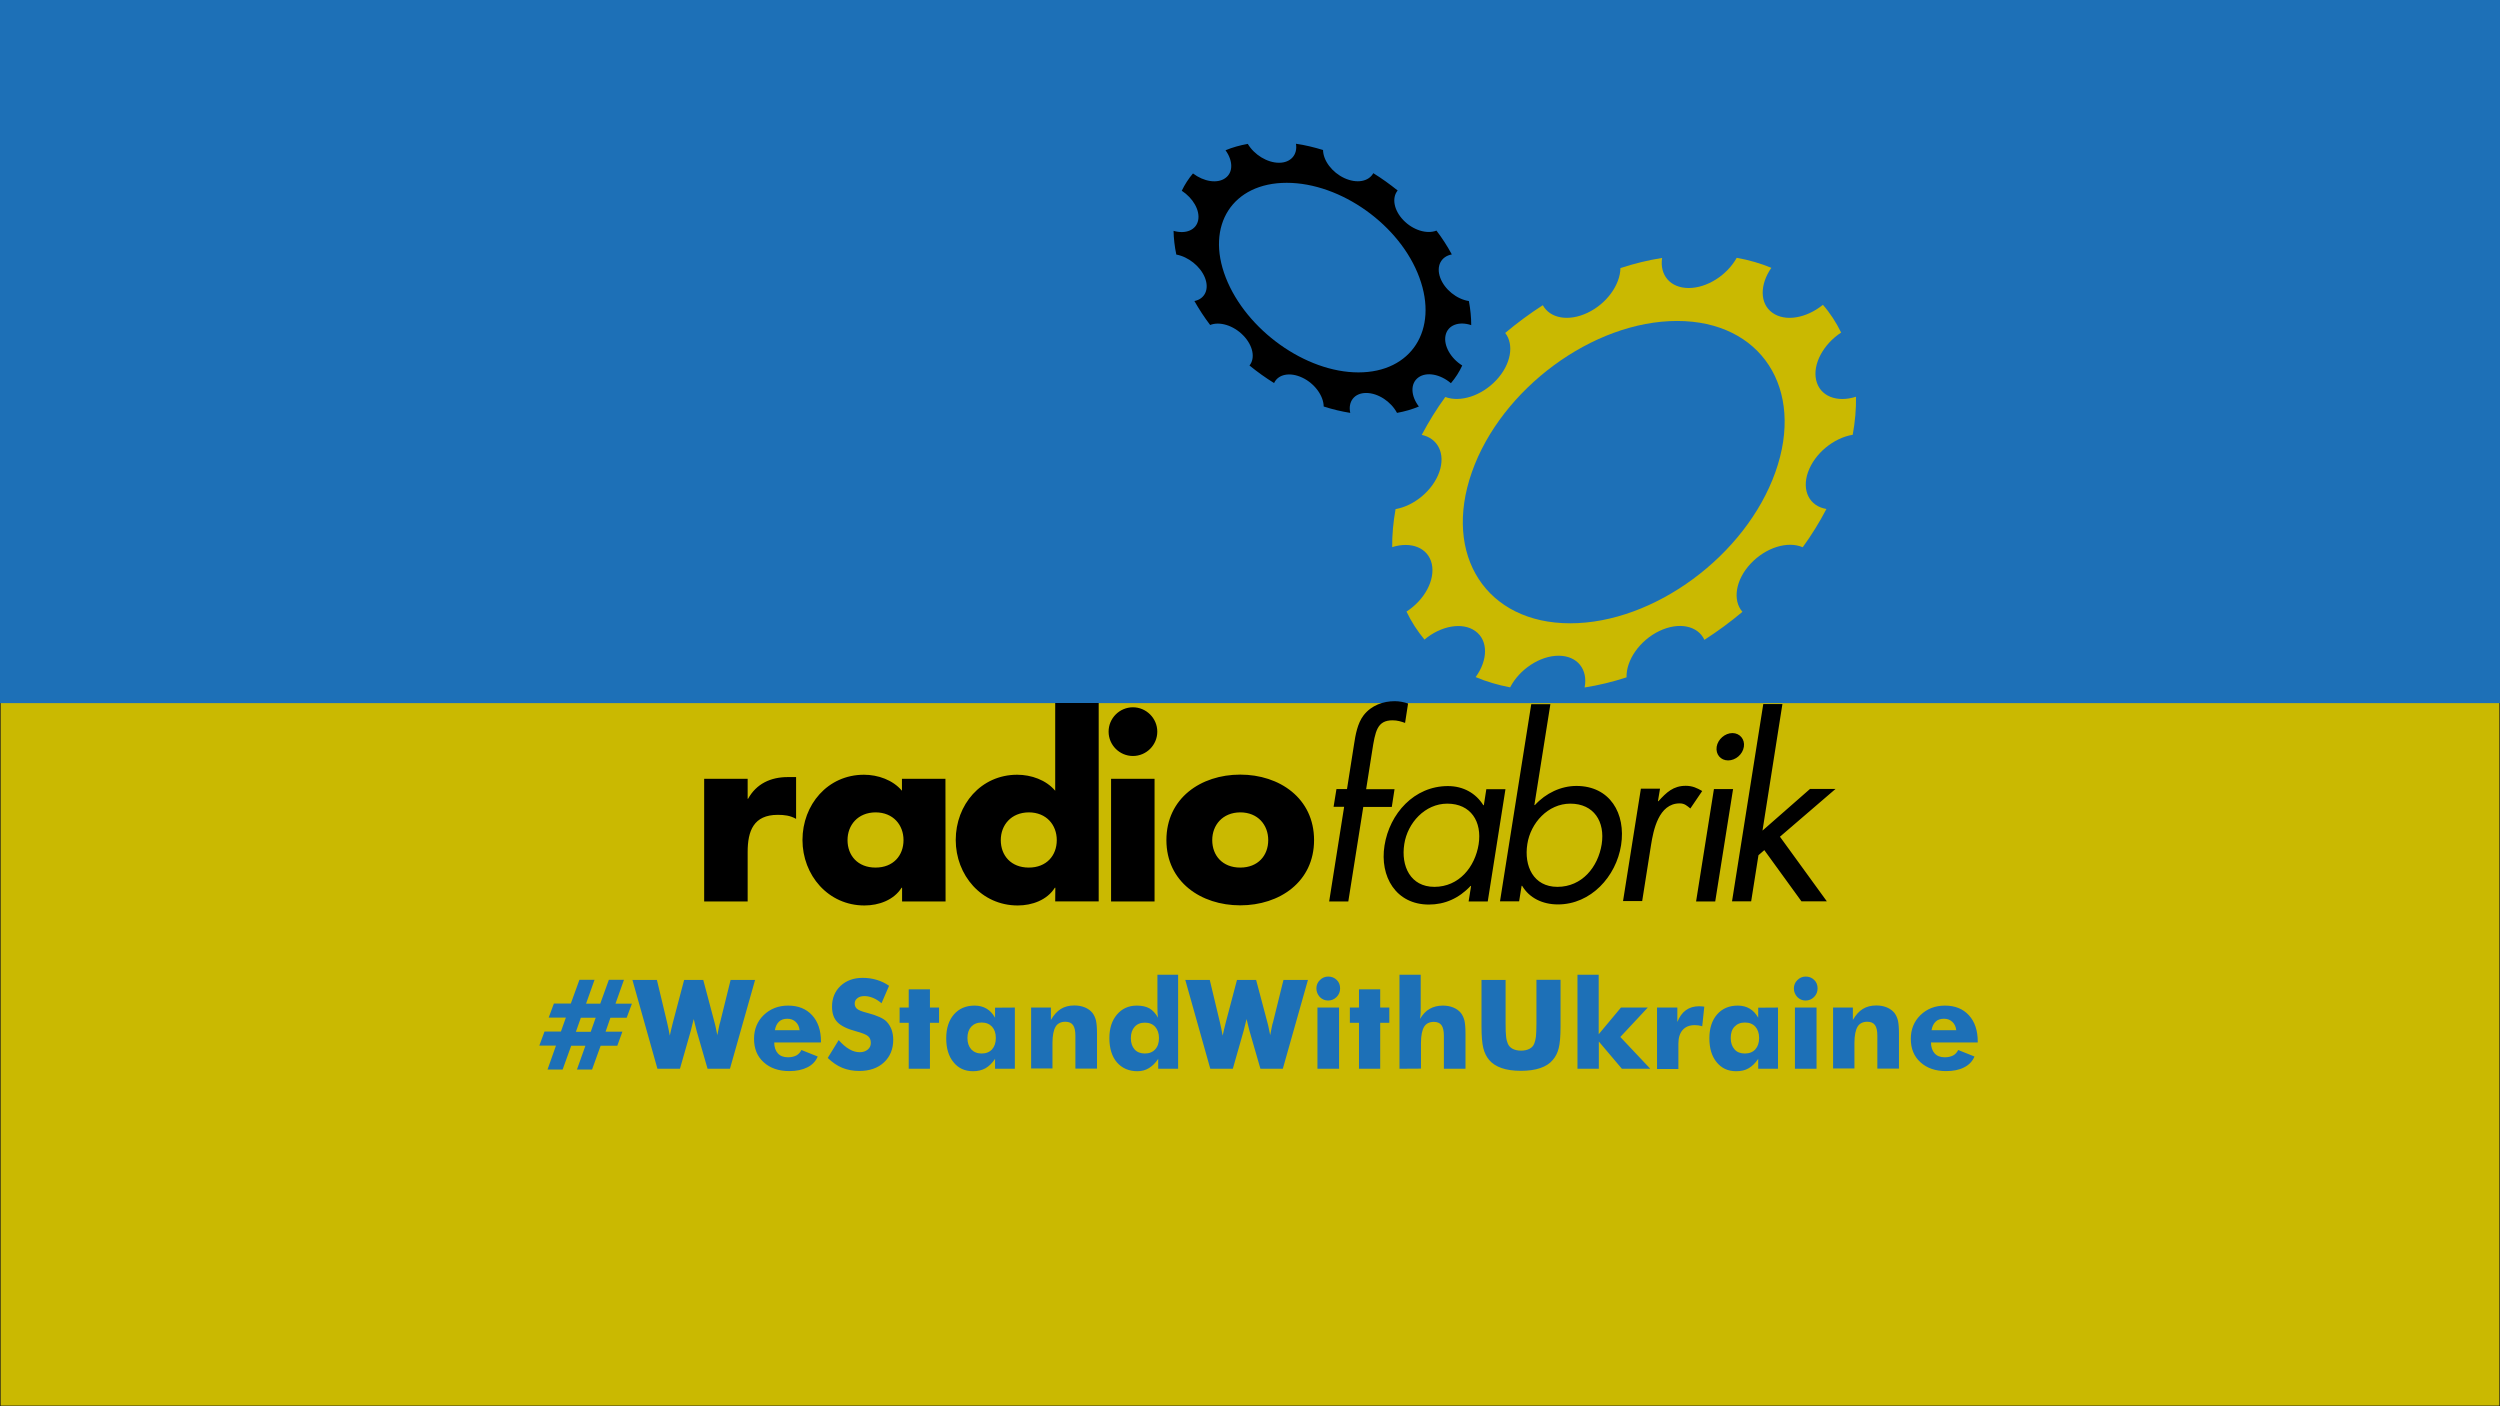 <svg viewBox="0 0 1920 1080" xmlns="http://www.w3.org/2000/svg"><path d="M0 0h1920v1080H0z" fill="#cab901" stroke="#1d1d1b" stroke-miterlimit="10"/><path d="M0 0h1920v540H0z" fill="#1d70b7"/><path d="M445 752.5h11.6l-6.5 18.3H461l6.6-18.3h11.6l-6.5 18.3h12.6l-4 10.8h-12.5l-3.7 10.7H478l-3.9 10.8h-12.8l-6.6 18.3h-11.6l6.5-18.3h-10.9l-6.6 18.3h-11.6L427 803h-12.8l4-10.8h12.6l3.8-10.7h-13.2l4-10.8h13l6.6-18.2zm1.1 29.1-3.8 10.8h11.4l3.8-10.8h-11.4zm94-29 8.6 32.4c.4 1.5.8 3 1.1 4.6s.7 3.4 1.1 5.4c.5-2.4.9-4.4 1.2-6s.6-2.9 1-4l8-32.4h18.8l-19.3 68.2h-17.2l-8.4-29.1c-.3-1-.8-3-1.5-6-.3-1.3-.6-2.4-.7-3.1-.2.7-.4 1.6-.7 2.7-.7 3-1.3 5.1-1.6 6.4l-8.3 29.1h-17.3l-19.2-68.2h18.8l7.8 32.6c.4 1.7.7 3.4 1.1 5 .4 1.7.7 3.4 1 5.2.3-1.3.6-2.7.9-4.1.3-1.4.8-3.5 1.5-6.1l8.6-32.6h14.7zm90.3 48h-35.8c0 3.6 1 6.4 2.8 8.4s4.4 3 7.8 3c2.5 0 4.6-.5 6.4-1.4 1.7-.9 3-2.4 3.9-4.2l12.5 5c-1.5 3.6-4.1 6.4-7.9 8.3s-8.4 2.9-13.9 2.9c-8.2 0-14.8-2.3-19.7-6.8-5-4.5-7.4-10.5-7.4-18 0-7.3 2.5-13.4 7.4-18.2 5-4.8 11.2-7.3 18.8-7.3 7.8 0 13.9 2.5 18.4 7.4s6.8 11.6 6.8 20.2l-.1.7zm-16.3-9.4c-.3-2.7-1.3-4.8-3-6.4-1.7-1.6-3.8-2.4-6.4-2.4-2.7 0-4.8.7-6.4 2.2-1.6 1.5-2.7 3.7-3.2 6.6h19zm30 7.6c2.8 3.1 5.5 5.5 8.2 7 2.7 1.6 5.4 2.3 8 2.3 2.5 0 4.5-.7 6.1-2s2.4-3 2.4-5.1c0-2.3-.7-4-2.1-5.2-1.4-1.2-4.5-2.5-9.4-3.8-6.7-1.8-11.4-4.1-14.2-7s-4.1-6.8-4.1-11.9c0-6.5 2.2-11.8 6.5-15.9 4.4-4.1 10-6.2 17-6.2 3.8 0 7.3.5 10.7 1.5s6.6 2.5 9.6 4.6l-5.8 13.4c-2.1-1.8-4.3-3.2-6.5-4.1-2.2-.9-4.4-1.4-6.6-1.4-2.2 0-4.1.5-5.4 1.6-1.4 1.1-2.1 2.4-2.1 4.1 0 1.7.6 3.1 1.8 4.1s3.6 2 7.1 2.9l.8.2c7.6 2 12.6 4.3 14.9 6.8 1.6 1.7 2.8 3.7 3.7 6 .8 2.3 1.3 4.9 1.3 7.8 0 7.2-2.4 13-7.1 17.4s-11.1 6.6-19 6.6c-4.7 0-9.1-.8-13-2.4-3.9-1.6-7.6-4.1-11.2-7.6l8.4-13.7zm53.8 22v-35.3h-7v-11.7h7v-14h16.3v14h7v11.7h-7v35.3h-16.3zm81.5-47v47h-15.2v-7.6c-2.2 3.3-4.6 5.6-7.3 7.2-2.7 1.5-5.9 2.3-9.6 2.3-6.3 0-11.3-2.3-15-6.9-3.8-4.6-5.6-10.7-5.6-18.4s2-13.8 5.9-18.3 9.2-6.8 15.9-6.8c3.5 0 6.6.8 9.1 2.3 2.6 1.5 4.8 3.8 6.6 7v-7.7l15.2-.1zm-14.6 23.4c0-3.7-1-6.6-2.9-8.7-2-2.1-4.6-3.2-8-3.2s-6 1.1-8 3.2c-1.9 2.1-2.9 5-2.9 8.7s1 6.5 2.9 8.7c2 2.1 4.6 3.2 8 3.2s6.1-1.1 8-3.2 2.9-5 2.9-8.7zm27.1 23.6v-47h15.2v9.5c2.2-3.8 4.7-6.6 7.6-8.4 2.9-1.8 6.3-2.7 10.4-2.7 3 0 5.7.5 8.1 1.5 2.4 1 4.3 2.4 5.8 4.2 1.2 1.6 2.1 3.5 2.7 5.8.5 2.3.8 5.6.8 10.1v26.9h-16.6v-25.2c0-3.8-.6-6.5-1.8-8.2s-3.2-2.6-5.9-2.6c-3.4 0-6 1.3-7.5 3.8s-2.4 6.7-2.4 12.4v19.7h-16.4v.2zm112.9-72.2v72.2h-15.3v-7.6c-2.1 3.2-4.5 5.5-7.1 7.1s-5.6 2.4-8.8 2.4c-6.6 0-11.9-2.3-15.8-6.8S852 805 852 797.3c0-7.5 1.9-13.5 5.8-18.1 3.9-4.6 9-6.9 15.2-6.9 4 0 7.2.7 9.7 2.1 2.5 1.4 4.7 3.8 6.7 7.2-.2-1.1-.3-2.4-.4-3.8-.1-1.4-.1-2.9-.1-4.6v-24.6h15.9zm-14.7 48.7c0-3.7-1-6.5-2.9-8.7-1.9-2.1-4.6-3.2-7.9-3.2-3.4 0-6 1.1-7.9 3.2-1.9 2.1-2.9 5-2.9 8.7s1 6.6 2.9 8.7 4.6 3.1 7.9 3.1c3.4 0 6-1.1 7.9-3.2 1.9-2 2.9-4.9 2.9-8.6zm74.6-44.7 8.6 32.4c.4 1.5.8 3 1.1 4.6s.7 3.4 1.1 5.4c.5-2.4.9-4.4 1.2-6s.6-2.9 1-4l8-32.4h18.8l-19.3 68.2H968l-8.4-29.1c-.3-1-.8-3-1.5-6-.3-1.3-.6-2.4-.7-3.1-.2.7-.4 1.6-.7 2.7-.7 3-1.3 5.1-1.6 6.4l-8.3 29.1h-17.3l-19.2-68.2h18.8l7.8 32.6c.4 1.7.7 3.4 1.1 5 .4 1.7.7 3.4 1 5.2.3-1.3.6-2.7.9-4.1.3-1.4.8-3.5 1.5-6.1l8.6-32.6h14.7zm46.3 6.5c0-2.5.9-4.7 2.7-6.4 1.8-1.8 3.9-2.7 6.4-2.7 2.6 0 4.8.9 6.5 2.6 1.8 1.7 2.6 3.9 2.6 6.5s-.9 4.8-2.7 6.6c-1.8 1.8-4 2.7-6.5 2.7s-4.6-.9-6.4-2.7c-1.7-1.9-2.6-4.1-2.6-6.6zm.8 61.7v-47h16.6v47h-16.6zm31.9 0v-35.3h-7v-11.7h7v-14h16.3v14h7v11.7h-7v35.3h-16.3zm31.1 0v-72.2h16.3v25.3c0 1.7 0 3.2-.1 4.7-.1 1.4-.2 2.7-.4 3.9 2.1-3.5 4.5-6.1 7.4-7.7 2.8-1.6 6.2-2.5 10.1-2.5 3 0 5.7.5 8.1 1.5s4.3 2.4 5.8 4.2c1.2 1.6 2.1 3.5 2.7 5.8.5 2.3.8 5.6.8 10.1v26.9h-16.6v-25.2c0-3.8-.6-6.5-1.8-8.2-1.2-1.7-3.2-2.6-5.9-2.6-3.4 0-6 1.3-7.5 3.8s-2.4 6.7-2.4 12.4v19.7l-16.5.1zm63-68.2h18.5v33.1c0 4.9.1 8.4.4 10.5.2 2.1.7 3.9 1.3 5.3.7 1.7 2 3.1 3.7 4 1.8.9 3.9 1.4 6.5 1.4 2.5 0 4.7-.5 6.4-1.4 1.8-.9 3-2.2 3.7-4 .6-1.4 1-3.2 1.3-5.3.2-2.1.4-5.6.4-10.5v-33.2h18.5v36c0 7.5-.5 13-1.4 16.5-.9 3.6-2.4 6.6-4.6 9.1-2.3 2.8-5.5 4.8-9.6 6.2s-9 2.1-14.8 2.1-10.8-.7-14.8-2.1c-4.1-1.4-7.3-3.5-9.6-6.2-2.1-2.5-3.6-5.5-4.5-9.1s-1.4-9.1-1.4-16.5v-35.9zm73.7 68.2v-72.2h16.3v45.7l17.1-20.5h20.6l-21.1 22.6 23 24.4h-21.8l-17.7-20.9v20.9h-16.4zm61.1 0v-47h15.6v11.1c1.6-4 3.8-7.1 6.6-9.1s6.2-3 10.1-3c.7 0 1.3 0 2 .1.7 0 1.3.1 2 .2l-1.6 15.1c-1-.3-2-.6-2.9-.7s-1.9-.2-2.8-.2c-4 0-7.1 1.2-9.3 3.7-2.2 2.5-3.3 6-3.3 10.5V821h-16.4v-.2zm92.9-47v47h-15.2v-7.6c-2.2 3.3-4.6 5.6-7.3 7.2s-5.9 2.3-9.6 2.3c-6.3 0-11.3-2.3-15-6.9-3.8-4.6-5.6-10.7-5.6-18.4s2-13.8 5.9-18.3 9.2-6.8 15.9-6.8c3.5 0 6.6.8 9.1 2.3 2.6 1.5 4.8 3.8 6.6 7v-7.7l15.2-.1zm-14.5 23.4c0-3.7-1-6.6-2.9-8.7s-4.6-3.2-8-3.2-6 1.1-8 3.2-2.9 5-2.9 8.7 1 6.5 2.9 8.7 4.6 3.2 8 3.2 6.1-1.1 8-3.2 2.9-5 2.9-8.7zm26.7-38.1c0-2.5.9-4.7 2.7-6.4 1.8-1.8 3.9-2.7 6.4-2.7 2.6 0 4.8.9 6.5 2.6 1.8 1.7 2.6 3.9 2.6 6.5s-.9 4.8-2.7 6.6c-1.8 1.8-4 2.7-6.5 2.7s-4.6-.9-6.4-2.7c-1.7-1.9-2.6-4.1-2.6-6.6zm.8 61.7v-47h16.6v47h-16.6zm29.3 0v-47h15.2v9.5c2.2-3.8 4.7-6.6 7.6-8.4 2.9-1.8 6.3-2.7 10.4-2.7 3 0 5.7.5 8.1 1.5s4.3 2.4 5.8 4.2c1.2 1.6 2.1 3.5 2.7 5.8.5 2.3.8 5.6.8 10.1v26.9h-16.6v-25.2c0-3.8-.6-6.5-1.8-8.2-1.2-1.7-3.2-2.6-5.9-2.6-3.4 0-6 1.3-7.5 3.8s-2.4 6.7-2.4 12.4v19.7h-16.4v.2zm111-20.2H1483c0 3.6 1 6.4 2.8 8.4s4.4 3 7.8 3c2.5 0 4.6-.5 6.4-1.4 1.7-.9 3-2.4 3.9-4.2l12.5 5c-1.5 3.6-4.1 6.4-7.9 8.3-3.8 2-8.4 2.9-13.9 2.9-8.2 0-14.8-2.3-19.7-6.8-5-4.5-7.4-10.5-7.4-18 0-7.3 2.5-13.4 7.4-18.2 5-4.8 11.2-7.3 18.8-7.3 7.8 0 13.9 2.5 18.4 7.4s6.8 11.6 6.8 20.2v.7h-.1zm-16.4-9.4c-.3-2.7-1.3-4.8-3-6.4-1.7-1.6-3.8-2.4-6.4-2.4-2.7 0-4.9.7-6.4 2.2-1.6 1.5-2.7 3.7-3.2 6.6h19z" fill="#1d70b7"/><path d="M574.1 613.5h.4c6.4-11.6 17.4-16.7 30.5-16.7h6.4v32.1c-4.6-2.6-9-3.1-14.1-3.1-18.5 0-23.1 12.3-23.1 28.5v38h-33.4v-94.2h33.4v15.4h-.1zm152.1 78.8h-33.4v-10.5h-.4c-5.9 9.4-17.4 13.6-28.5 13.6-27.9 0-47.6-23.3-47.6-50.3s19.3-50.1 47.2-50.1c10.8 0 22.2 4 29.2 12.3v-9.2h33.4l.1 94.2zm-75.3-47.1c0 11.9 7.9 21.1 21.5 21.1s21.5-9.2 21.5-21.1c0-11.6-7.9-21.3-21.5-21.3-13.6.1-21.5 9.8-21.5 21.3zm159.6 36.6h-.4c-5.9 9.4-17.4 13.6-28.5 13.6-27.9 0-47.6-23.3-47.6-50.3s19.3-50.1 47.2-50.1c10.8 0 22.2 4 29.2 12.3v-67.4h33.4v152.4h-33.4l.1-10.5zm-41.9-36.6c0 11.9 7.9 21.1 21.5 21.1s21.5-9.2 21.5-21.1c0-11.6-7.9-21.3-21.5-21.3-13.6.1-21.5 9.8-21.5 21.3zm120.2-83.3c0 10.3-8.4 18.7-18.7 18.7s-18.7-8.4-18.7-18.7 8.4-18.7 18.7-18.7c10.2 0 18.7 8.4 18.7 18.7zm-2.1 130.4h-33.4v-94.2h33.4v94.2zm122.5-47.1c0 32-26.4 50.1-56.7 50.1-30.1 0-56.7-18-56.7-50.1s26.4-50.3 56.7-50.3c30.2 0 56.7 18.2 56.7 50.3zm-78.2 0c0 11.9 7.9 21.1 21.5 21.1s21.5-9.2 21.5-21.1c0-11.6-7.9-21.3-21.5-21.3-13.6.1-21.5 9.8-21.5 21.3zm104.5 47.1h-14.7l11.5-72.7h-8.1l2.2-13.6h8.1l5.4-34.3c1.1-7.2 2.6-16.2 7.4-22.4 6-7.7 15.1-10.8 23.9-10.8 3.5 0 6.9.7 10.2 1.8l-2.3 14.9c-3.1-1.1-5.9-2-9.6-2-11.9 0-13.3 8.4-15.7 23.7l-4.6 29.2h21.8l-2.1 13.6H1047l-11.5 72.6zm107.1 0h-14.7l1.9-11.9h-.4c-9 9.6-19.9 14.3-32 14.3-25.3 0-37.9-21.5-34.1-45.3 3.9-24.6 22.8-45.7 48.7-45.7 11.8 0 21.5 5.5 27.2 14.7h.4l1.9-12.3h14.7l-13.6 86.2zm-64.1-44.1c-2.7 16.9 4.7 32.9 23.1 32.9 18.9 0 31.2-15.2 34-32.7 2.7-17.3-5.9-31.2-24.1-31.2-17.1 0-30.5 14.8-33 31zm97.5-107.4h14.7l-12.3 77.5h.4c8.4-9.2 20.1-14.7 31.9-14.7 25.7 0 38.1 21.1 34.3 45.5-3.8 24.1-23.2 45.5-48.5 45.5-11.9 0-22-5-27.5-14.3h-.4l-1.9 11.9H1152l24-151.4zm-3 107.4c-2.7 16.9 4.7 32.9 23.1 32.9 18.9 0 31.2-15.2 34-32.7 2.7-17.3-5.9-31.2-24.1-31.2-17.1 0-30.5 14.8-33 31zm100.3-32.9h.4c6.2-6.8 11.4-11.8 21-11.8 5 0 8.7 1.7 12.6 4l-9.1 13.4c-2.6-2-4.3-3.9-8.2-3.9-16.2 0-20.2 20.7-22 31.9l-6.8 43.1h-14.7l13.7-86.3h14.7l-1.6 9.6zm44 77h-14.7l13.7-86.3h14.7l-13.7 86.3zm22-118.8c-.9 5.9-6.4 10.5-12.1 10.5s-9.7-4.6-8.8-10.5c.9-5.7 6.4-10.5 12.1-10.5s9.7 4.8 8.8 10.5zm14.3 64.4 36.5-32h19.6l-42.7 36.7 36 49.6h-19.5l-28.5-39.3-4.5 3.9-5.6 35.4h-14.7l24-151.5h14.7l-15.3 97.2zm-243.4-380.4c1.7-7.8 10.2-11 19.7-7.8 0-5.9-.6-12.1-1.8-18.5-9.3-1.4-18.7-8.9-22-17.9s.7-16.4 8.9-17.9c-3.4-6.3-7.4-12.5-11.8-18.3-7.3 2.9-18-.3-25.4-8s-9-17.2-4.4-22.8c-6-4.8-12.2-9.3-18.7-13.3-3.5 6.4-12.6 8.2-22.2 3.8-9.5-4.4-16.3-13.5-16.4-21.6-6.9-2.1-13.8-3.8-20.8-4.8 1.4 8.3-3.9 14.6-13 14.6s-19.1-6.2-24-14.5c-6.1 1.1-11.8 2.7-17.1 4.9 5.8 8 6 17.1-.2 21.4-6.1 4.4-16.5 2.7-24.8-3.6-3.4 4-6.3 8.5-8.6 13.3 8.6 5.6 14.1 15 12.6 22.6s-9.6 10.9-18.9 8.2c.1 5.8.8 11.9 2.1 18.2 9.2 1.7 18.5 9 22 17.8 3.5 8.9-.1 16.3-8.1 17.9 3.6 6.3 7.6 12.5 12.1 18.4 7.1-2.9 17.8.2 25.4 8 7.6 7.8 9.4 17.5 4.8 23.1 6 4.9 12.3 9.4 18.9 13.5 3-6.7 12-8.7 21.6-4.2s16.4 14 16.5 22.2c6.8 2.2 13.6 3.8 20.4 4.9-1.9-8.6 3.1-15.3 12.2-15.3s19.1 6.6 23.7 15.3c6-1.1 11.6-2.7 16.8-4.9-6.3-8.2-6.7-17.7-.4-22.3 6.3-4.6 16.9-2.5 25 4.4 3.5-4.1 6.4-8.6 8.7-13.6-8.9-5.5-14.5-15.4-12.8-23.2zm-66.9 28.5c-40.6 0-86.2-32.6-101.9-72.8s5.2-72.8 46.8-72.8c41.6 0 87.2 32.6 101.9 72.8 14.8 40.2-6.2 72.8-46.8 72.8z"/><path d="M1388.6 362.5c5.1-14.3 19.7-26.2 34.3-28.6 1.8-10.1 2.7-19.9 2.5-29.2-14.7 4.7-27.8-.4-30.6-12.8-2.8-12.3 5.6-27.6 19.2-36.5-3.8-7.7-8.4-14.9-14-21.3-12.7 10.3-29 13.2-38.8 6.1-9.8-7-9.8-21.6-.8-34.5-8.2-3.4-17.1-6-26.6-7.7-7.4 13.3-22.7 23.2-36.9 23.2-14.1 0-22.4-9.9-20.4-23.1-10.7 1.7-21.4 4.3-32 7.8-.2 12.8-10.5 27.3-25.2 34.3s-28.9 4.3-34.4-5.8c-10 6.4-19.7 13.6-28.9 21.3 7 9 4.5 24.1-6.8 36.2-11.4 12.2-27.8 17.3-39.2 13-6.8 9.3-12.8 19.1-18.1 29.1 12.4 2.6 18.4 14.4 13.5 28.5-5 14.2-19.3 26-33.6 28.5-1.8 10.1-2.7 19.9-2.6 29.2 14.6-4.6 27.6.5 30.4 12.8 2.8 12.4-5.6 27.8-19.4 36.7 3.7 7.8 8.4 15 13.8 21.5 12.6-10.6 29.2-13.7 39.1-6.5 10 7.2 9.7 22.3.2 35.3 8.2 3.5 17.1 6.1 26.5 7.9 7.1-13.8 22.8-24.3 37.2-24.3 14.5 0 22.7 10.6 20 24.4 10.7-1.7 21.5-4.3 32.2-7.8-.4-13.1 10-28.3 25.2-35.6 15.1-7.2 29.6-4 34.6 6.8 10.1-6.5 19.9-13.7 29.2-21.5-7.7-8.8-5.4-24.5 6.3-37s28.6-17.6 40-12.6c6.8-9.4 12.9-19.2 18.2-29.4-12.9-2.1-19.2-14-14.1-28.4zm-182.7 116.2c-64.2 0-98-52-75.5-116.1s93.1-116.1 157.6-116.1 98.3 52 75.5 116.1-93.3 116.1-157.6 116.1z" fill="#cab901"/></svg>